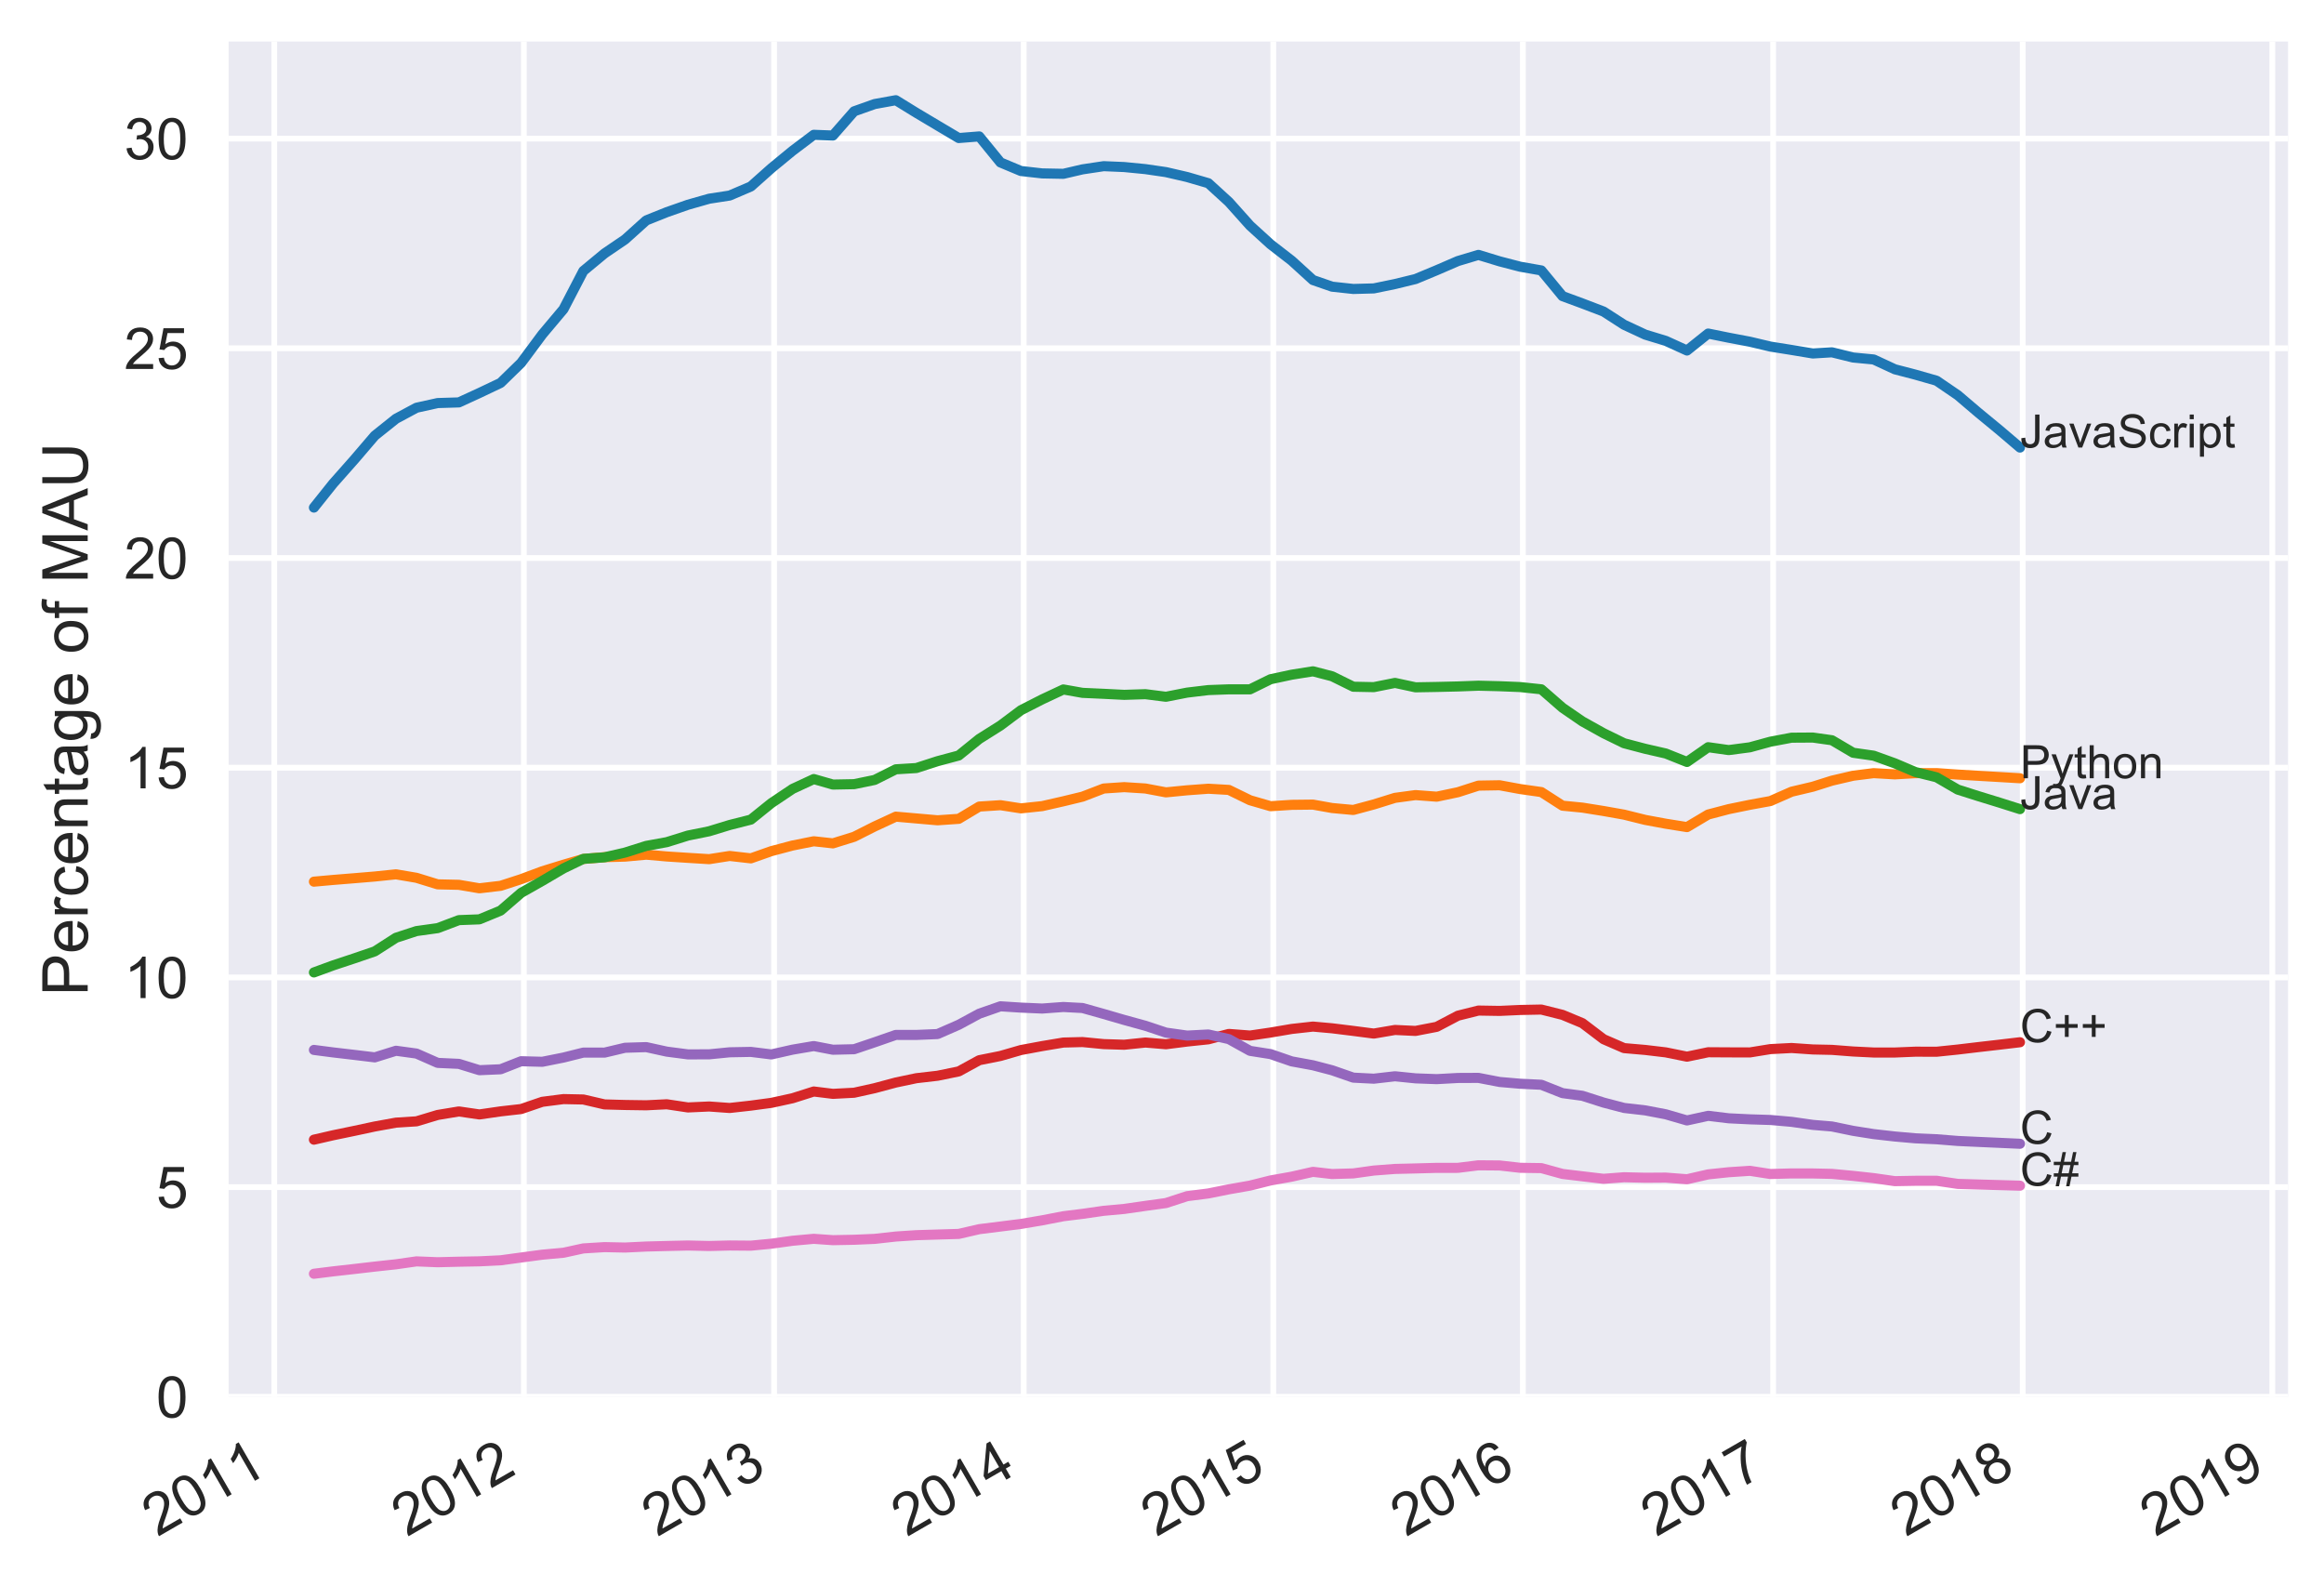 <?xml version="1.0" encoding="utf-8" standalone="no"?>
<!DOCTYPE svg PUBLIC "-//W3C//DTD SVG 1.1//EN"
  "http://www.w3.org/Graphics/SVG/1.1/DTD/svg11.dtd">
<!-- Created with matplotlib (http://matplotlib.org/) -->
<svg height="275pt" version="1.1" viewBox="0 0 403 275" width="403pt" xmlns="http://www.w3.org/2000/svg" xmlns:xlink="http://www.w3.org/1999/xlink">
 <defs>
  <style type="text/css">
*{stroke-linecap:butt;stroke-linejoin:round;}
  </style>
 </defs>
 <g id="figure_1">
  <g id="patch_1">
   <path d="M 0 275.45 
L 403.965 275.45 
L 403.965 0 
L 0 0 
z
" style="fill:#ffffff;"/>
  </g>
  <g id="axes_1">
   <g id="patch_2">
    <path d="M 39.645 242.208 
L 396.765 242.208 
L 396.765 7.2 
L 39.645 7.2 
z
" style="fill:#eaeaf2;"/>
   </g>
   <g id="matplotlib.axis_1">
    <g id="xtick_1">
     <g id="line2d_1">
      <path clip-path="url(#p2eca948626)" d="M 47.56 242.208 
L 47.56 7.2 
" style="fill:none;stroke:#ffffff;stroke-linecap:round;"/>
     </g>
     <g id="line2d_2"/>
     <g id="text_1">
      <!-- 2011 -->
      <defs>
       <path d="M 50.344 8.453 
L 50.344 0 
L 3.031 0 
Q 2.938 3.172 4.047 6.109 
Q 5.859 10.938 9.828 15.625 
Q 13.812 20.312 21.344 26.469 
Q 33.016 36.031 37.109 41.625 
Q 41.219 47.219 41.219 52.203 
Q 41.219 57.422 37.469 61 
Q 33.734 64.594 27.734 64.594 
Q 21.391 64.594 17.578 60.781 
Q 13.766 56.984 13.719 50.25 
L 4.688 51.172 
Q 5.609 61.281 11.656 66.578 
Q 17.719 71.875 27.938 71.875 
Q 38.234 71.875 44.234 66.156 
Q 50.25 60.453 50.25 52 
Q 50.25 47.703 48.484 43.547 
Q 46.734 39.406 42.656 34.812 
Q 38.578 30.219 29.109 22.219 
Q 21.188 15.578 18.938 13.203 
Q 16.703 10.844 15.234 8.453 
z
" id="ArialMT-32"/>
       <path d="M 4.156 35.297 
Q 4.156 48 6.766 55.734 
Q 9.375 63.484 14.516 67.672 
Q 19.672 71.875 27.484 71.875 
Q 33.25 71.875 37.594 69.547 
Q 41.938 67.234 44.766 62.859 
Q 47.609 58.5 49.219 52.219 
Q 50.828 45.953 50.828 35.297 
Q 50.828 22.703 48.234 14.969 
Q 45.656 7.234 40.5 3 
Q 35.359 -1.219 27.484 -1.219 
Q 17.141 -1.219 11.234 6.203 
Q 4.156 15.141 4.156 35.297 
z
M 13.188 35.297 
Q 13.188 17.672 17.312 11.828 
Q 21.438 6 27.484 6 
Q 33.547 6 37.672 11.859 
Q 41.797 17.719 41.797 35.297 
Q 41.797 52.984 37.672 58.781 
Q 33.547 64.594 27.391 64.594 
Q 21.344 64.594 17.719 59.469 
Q 13.188 52.938 13.188 35.297 
z
" id="ArialMT-30"/>
       <path d="M 37.25 0 
L 28.469 0 
L 28.469 56 
Q 25.297 52.984 20.141 49.953 
Q 14.984 46.922 10.891 45.406 
L 10.891 53.906 
Q 18.266 57.375 23.781 62.297 
Q 29.297 67.234 31.594 71.875 
L 37.25 71.875 
z
" id="ArialMT-31"/>
      </defs>
      <g style="fill:#262626;" transform="translate(27.312 266.523)rotate(-30)scale(0.1 -0.1)">
       <use xlink:href="#ArialMT-32"/>
       <use x="55.615" xlink:href="#ArialMT-30"/>
       <use x="111.23" xlink:href="#ArialMT-31"/>
       <use x="166.736" xlink:href="#ArialMT-31"/>
      </g>
     </g>
    </g>
    <g id="xtick_2">
     <g id="line2d_3">
      <path clip-path="url(#p2eca948626)" d="M 90.84 242.208 
L 90.84 7.2 
" style="fill:none;stroke:#ffffff;stroke-linecap:round;"/>
     </g>
     <g id="line2d_4"/>
     <g id="text_2">
      <!-- 2012 -->
      <g style="fill:#262626;" transform="translate(70.582 266.529)rotate(-30)scale(0.1 -0.1)">
       <use xlink:href="#ArialMT-32"/>
       <use x="55.615" xlink:href="#ArialMT-30"/>
       <use x="111.23" xlink:href="#ArialMT-31"/>
       <use x="166.846" xlink:href="#ArialMT-32"/>
      </g>
     </g>
    </g>
    <g id="xtick_3">
     <g id="line2d_5">
      <path clip-path="url(#p2eca948626)" d="M 134.238 242.208 
L 134.238 7.2 
" style="fill:none;stroke:#ffffff;stroke-linecap:round;"/>
     </g>
     <g id="line2d_6"/>
     <g id="text_3">
      <!-- 2013 -->
      <defs>
       <path d="M 4.203 18.891 
L 12.984 20.062 
Q 14.5 12.594 18.141 9.297 
Q 21.781 6 27 6 
Q 33.203 6 37.469 10.297 
Q 41.75 14.594 41.75 20.953 
Q 41.75 27 37.797 30.922 
Q 33.844 34.859 27.734 34.859 
Q 25.25 34.859 21.531 33.891 
L 22.516 41.609 
Q 23.391 41.5 23.922 41.5 
Q 29.547 41.5 34.031 44.422 
Q 38.531 47.359 38.531 53.469 
Q 38.531 58.297 35.25 61.469 
Q 31.984 64.656 26.812 64.656 
Q 21.688 64.656 18.266 61.422 
Q 14.844 58.203 13.875 51.766 
L 5.078 53.328 
Q 6.688 62.156 12.391 67.016 
Q 18.109 71.875 26.609 71.875 
Q 32.469 71.875 37.391 69.359 
Q 42.328 66.844 44.938 62.5 
Q 47.562 58.156 47.562 53.266 
Q 47.562 48.641 45.062 44.828 
Q 42.578 41.016 37.703 38.766 
Q 44.047 37.312 47.562 32.688 
Q 51.078 28.078 51.078 21.141 
Q 51.078 11.766 44.234 5.25 
Q 37.406 -1.266 26.953 -1.266 
Q 17.531 -1.266 11.297 4.344 
Q 5.078 9.969 4.203 18.891 
z
" id="ArialMT-33"/>
      </defs>
      <g style="fill:#262626;" transform="translate(113.981 266.529)rotate(-30)scale(0.1 -0.1)">
       <use xlink:href="#ArialMT-32"/>
       <use x="55.615" xlink:href="#ArialMT-30"/>
       <use x="111.23" xlink:href="#ArialMT-31"/>
       <use x="166.846" xlink:href="#ArialMT-33"/>
      </g>
     </g>
    </g>
    <g id="xtick_4">
     <g id="line2d_7">
      <path clip-path="url(#p2eca948626)" d="M 177.518 242.208 
L 177.518 7.2 
" style="fill:none;stroke:#ffffff;stroke-linecap:round;"/>
     </g>
     <g id="line2d_8"/>
     <g id="text_4">
      <!-- 2014 -->
      <defs>
       <path d="M 32.328 0 
L 32.328 17.141 
L 1.266 17.141 
L 1.266 25.203 
L 33.938 71.578 
L 41.109 71.578 
L 41.109 25.203 
L 50.781 25.203 
L 50.781 17.141 
L 41.109 17.141 
L 41.109 0 
z
M 32.328 25.203 
L 32.328 57.469 
L 9.906 25.203 
z
" id="ArialMT-34"/>
      </defs>
      <g style="fill:#262626;" transform="translate(157.261 266.529)rotate(-30)scale(0.1 -0.1)">
       <use xlink:href="#ArialMT-32"/>
       <use x="55.615" xlink:href="#ArialMT-30"/>
       <use x="111.23" xlink:href="#ArialMT-31"/>
       <use x="166.846" xlink:href="#ArialMT-34"/>
      </g>
     </g>
    </g>
    <g id="xtick_5">
     <g id="line2d_9">
      <path clip-path="url(#p2eca948626)" d="M 220.799 242.208 
L 220.799 7.2 
" style="fill:none;stroke:#ffffff;stroke-linecap:round;"/>
     </g>
     <g id="line2d_10"/>
     <g id="text_5">
      <!-- 2015 -->
      <defs>
       <path d="M 4.156 18.75 
L 13.375 19.531 
Q 14.406 12.797 18.141 9.391 
Q 21.875 6 27.156 6 
Q 33.5 6 37.891 10.781 
Q 42.281 15.578 42.281 23.484 
Q 42.281 31 38.062 35.344 
Q 33.844 39.703 27 39.703 
Q 22.75 39.703 19.328 37.766 
Q 15.922 35.844 13.969 32.766 
L 5.719 33.844 
L 12.641 70.609 
L 48.25 70.609 
L 48.25 62.203 
L 19.672 62.203 
L 15.828 42.969 
Q 22.266 47.469 29.344 47.469 
Q 38.719 47.469 45.156 40.969 
Q 51.609 34.469 51.609 24.266 
Q 51.609 14.547 45.953 7.469 
Q 39.062 -1.219 27.156 -1.219 
Q 17.391 -1.219 11.203 4.25 
Q 5.031 9.719 4.156 18.75 
z
" id="ArialMT-35"/>
      </defs>
      <g style="fill:#262626;" transform="translate(200.541 266.529)rotate(-30)scale(0.1 -0.1)">
       <use xlink:href="#ArialMT-32"/>
       <use x="55.615" xlink:href="#ArialMT-30"/>
       <use x="111.23" xlink:href="#ArialMT-31"/>
       <use x="166.846" xlink:href="#ArialMT-35"/>
      </g>
     </g>
    </g>
    <g id="xtick_6">
     <g id="line2d_11">
      <path clip-path="url(#p2eca948626)" d="M 264.079 242.208 
L 264.079 7.2 
" style="fill:none;stroke:#ffffff;stroke-linecap:round;"/>
     </g>
     <g id="line2d_12"/>
     <g id="text_6">
      <!-- 2016 -->
      <defs>
       <path d="M 49.75 54.047 
L 41.016 53.375 
Q 39.844 58.547 37.703 60.891 
Q 34.125 64.656 28.906 64.656 
Q 24.703 64.656 21.531 62.312 
Q 17.391 59.281 14.984 53.469 
Q 12.594 47.656 12.5 36.922 
Q 15.672 41.75 20.266 44.094 
Q 24.859 46.438 29.891 46.438 
Q 38.672 46.438 44.844 39.969 
Q 51.031 33.5 51.031 23.25 
Q 51.031 16.5 48.125 10.719 
Q 45.219 4.938 40.141 1.859 
Q 35.062 -1.219 28.609 -1.219 
Q 17.625 -1.219 10.688 6.859 
Q 3.766 14.938 3.766 33.5 
Q 3.766 54.25 11.422 63.672 
Q 18.109 71.875 29.438 71.875 
Q 37.891 71.875 43.281 67.141 
Q 48.688 62.406 49.75 54.047 
z
M 13.875 23.188 
Q 13.875 18.656 15.797 14.5 
Q 17.719 10.359 21.188 8.172 
Q 24.656 6 28.469 6 
Q 34.031 6 38.031 10.484 
Q 42.047 14.984 42.047 22.703 
Q 42.047 30.125 38.078 34.391 
Q 34.125 38.672 28.125 38.672 
Q 22.172 38.672 18.016 34.391 
Q 13.875 30.125 13.875 23.188 
z
" id="ArialMT-36"/>
      </defs>
      <g style="fill:#262626;" transform="translate(243.821 266.529)rotate(-30)scale(0.1 -0.1)">
       <use xlink:href="#ArialMT-32"/>
       <use x="55.615" xlink:href="#ArialMT-30"/>
       <use x="111.23" xlink:href="#ArialMT-31"/>
       <use x="166.846" xlink:href="#ArialMT-36"/>
      </g>
     </g>
    </g>
    <g id="xtick_7">
     <g id="line2d_13">
      <path clip-path="url(#p2eca948626)" d="M 307.477 242.208 
L 307.477 7.2 
" style="fill:none;stroke:#ffffff;stroke-linecap:round;"/>
     </g>
     <g id="line2d_14"/>
     <g id="text_7">
      <!-- 2017 -->
      <defs>
       <path d="M 4.734 62.203 
L 4.734 70.656 
L 51.078 70.656 
L 51.078 63.812 
Q 44.234 56.547 37.516 44.484 
Q 30.812 32.422 27.156 19.672 
Q 24.516 10.688 23.781 0 
L 14.75 0 
Q 14.891 8.453 18.062 20.406 
Q 21.234 32.375 27.172 43.484 
Q 33.109 54.594 39.797 62.203 
z
" id="ArialMT-37"/>
      </defs>
      <g style="fill:#262626;" transform="translate(287.22 266.529)rotate(-30)scale(0.1 -0.1)">
       <use xlink:href="#ArialMT-32"/>
       <use x="55.615" xlink:href="#ArialMT-30"/>
       <use x="111.23" xlink:href="#ArialMT-31"/>
       <use x="166.846" xlink:href="#ArialMT-37"/>
      </g>
     </g>
    </g>
    <g id="xtick_8">
     <g id="line2d_15">
      <path clip-path="url(#p2eca948626)" d="M 350.757 242.208 
L 350.757 7.2 
" style="fill:none;stroke:#ffffff;stroke-linecap:round;"/>
     </g>
     <g id="line2d_16"/>
     <g id="text_8">
      <!-- 2018 -->
      <defs>
       <path d="M 17.672 38.812 
Q 12.203 40.828 9.562 44.531 
Q 6.938 48.25 6.938 53.422 
Q 6.938 61.234 12.547 66.547 
Q 18.172 71.875 27.484 71.875 
Q 36.859 71.875 42.578 66.422 
Q 48.297 60.984 48.297 53.172 
Q 48.297 48.188 45.672 44.5 
Q 43.062 40.828 37.75 38.812 
Q 44.344 36.672 47.781 31.875 
Q 51.219 27.094 51.219 20.453 
Q 51.219 11.281 44.719 5.031 
Q 38.234 -1.219 27.641 -1.219 
Q 17.047 -1.219 10.547 5.047 
Q 4.047 11.328 4.047 20.703 
Q 4.047 27.688 7.594 32.391 
Q 11.141 37.109 17.672 38.812 
z
M 15.922 53.719 
Q 15.922 48.641 19.188 45.406 
Q 22.469 42.188 27.688 42.188 
Q 32.766 42.188 36.016 45.375 
Q 39.266 48.578 39.266 53.219 
Q 39.266 58.062 35.906 61.359 
Q 32.562 64.656 27.594 64.656 
Q 22.562 64.656 19.234 61.422 
Q 15.922 58.203 15.922 53.719 
z
M 13.094 20.656 
Q 13.094 16.891 14.875 13.375 
Q 16.656 9.859 20.172 7.922 
Q 23.688 6 27.734 6 
Q 34.031 6 38.125 10.047 
Q 42.234 14.109 42.234 20.359 
Q 42.234 26.703 38.016 30.859 
Q 33.797 35.016 27.438 35.016 
Q 21.234 35.016 17.156 30.906 
Q 13.094 26.812 13.094 20.656 
z
" id="ArialMT-38"/>
      </defs>
      <g style="fill:#262626;" transform="translate(330.5 266.529)rotate(-30)scale(0.1 -0.1)">
       <use xlink:href="#ArialMT-32"/>
       <use x="55.615" xlink:href="#ArialMT-30"/>
       <use x="111.23" xlink:href="#ArialMT-31"/>
       <use x="166.846" xlink:href="#ArialMT-38"/>
      </g>
     </g>
    </g>
    <g id="xtick_9">
     <g id="line2d_17">
      <path clip-path="url(#p2eca948626)" d="M 394.037 242.208 
L 394.037 7.2 
" style="fill:none;stroke:#ffffff;stroke-linecap:round;"/>
     </g>
     <g id="line2d_18"/>
     <g id="text_9">
      <!-- 2019 -->
      <defs>
       <path d="M 5.469 16.547 
L 13.922 17.328 
Q 14.984 11.375 18.016 8.688 
Q 21.047 6 25.781 6 
Q 29.828 6 32.875 7.859 
Q 35.938 9.719 37.891 12.812 
Q 39.844 15.922 41.156 21.188 
Q 42.484 26.469 42.484 31.938 
Q 42.484 32.516 42.438 33.688 
Q 39.797 29.5 35.234 26.875 
Q 30.672 24.266 25.344 24.266 
Q 16.453 24.266 10.297 30.703 
Q 4.156 37.156 4.156 47.703 
Q 4.156 58.594 10.578 65.234 
Q 17 71.875 26.656 71.875 
Q 33.641 71.875 39.422 68.109 
Q 45.219 64.359 48.219 57.391 
Q 51.219 50.438 51.219 37.25 
Q 51.219 23.531 48.234 15.406 
Q 45.266 7.281 39.375 3.031 
Q 33.5 -1.219 25.594 -1.219 
Q 17.188 -1.219 11.859 3.438 
Q 6.547 8.109 5.469 16.547 
z
M 41.453 48.141 
Q 41.453 55.719 37.422 60.156 
Q 33.406 64.594 27.734 64.594 
Q 21.875 64.594 17.531 59.812 
Q 13.188 55.031 13.188 47.406 
Q 13.188 40.578 17.312 36.297 
Q 21.438 32.031 27.484 32.031 
Q 33.594 32.031 37.516 36.297 
Q 41.453 40.578 41.453 48.141 
z
" id="ArialMT-39"/>
      </defs>
      <g style="fill:#262626;" transform="translate(373.78 266.529)rotate(-30)scale(0.1 -0.1)">
       <use xlink:href="#ArialMT-32"/>
       <use x="55.615" xlink:href="#ArialMT-30"/>
       <use x="111.23" xlink:href="#ArialMT-31"/>
       <use x="166.846" xlink:href="#ArialMT-39"/>
      </g>
     </g>
    </g>
    <g id="xtick_10">
     <g id="line2d_19"/>
    </g>
    <g id="xtick_11">
     <g id="line2d_20"/>
    </g>
    <g id="xtick_12">
     <g id="line2d_21"/>
    </g>
    <g id="xtick_13">
     <g id="line2d_22"/>
    </g>
    <g id="xtick_14">
     <g id="line2d_23"/>
    </g>
    <g id="xtick_15">
     <g id="line2d_24"/>
    </g>
    <g id="xtick_16">
     <g id="line2d_25"/>
    </g>
    <g id="xtick_17">
     <g id="line2d_26"/>
    </g>
    <g id="xtick_18">
     <g id="line2d_27"/>
    </g>
    <g id="xtick_19">
     <g id="line2d_28"/>
    </g>
    <g id="xtick_20">
     <g id="line2d_29"/>
    </g>
    <g id="xtick_21">
     <g id="line2d_30"/>
    </g>
    <g id="xtick_22">
     <g id="line2d_31"/>
    </g>
    <g id="xtick_23">
     <g id="line2d_32"/>
    </g>
    <g id="xtick_24">
     <g id="line2d_33"/>
    </g>
    <g id="xtick_25">
     <g id="line2d_34"/>
    </g>
    <g id="xtick_26">
     <g id="line2d_35"/>
    </g>
    <g id="xtick_27">
     <g id="line2d_36"/>
    </g>
    <g id="xtick_28">
     <g id="line2d_37"/>
    </g>
    <g id="xtick_29">
     <g id="line2d_38"/>
    </g>
    <g id="xtick_30">
     <g id="line2d_39"/>
    </g>
    <g id="xtick_31">
     <g id="line2d_40"/>
    </g>
    <g id="xtick_32">
     <g id="line2d_41"/>
    </g>
    <g id="xtick_33">
     <g id="line2d_42"/>
    </g>
    <g id="xtick_34">
     <g id="line2d_43"/>
    </g>
    <g id="xtick_35">
     <g id="line2d_44"/>
    </g>
    <g id="xtick_36">
     <g id="line2d_45"/>
    </g>
    <g id="xtick_37">
     <g id="line2d_46"/>
    </g>
    <g id="xtick_38">
     <g id="line2d_47"/>
    </g>
    <g id="xtick_39">
     <g id="line2d_48"/>
    </g>
    <g id="xtick_40">
     <g id="line2d_49"/>
    </g>
    <g id="xtick_41">
     <g id="line2d_50"/>
    </g>
    <g id="xtick_42">
     <g id="line2d_51"/>
    </g>
    <g id="xtick_43">
     <g id="line2d_52"/>
    </g>
    <g id="xtick_44">
     <g id="line2d_53"/>
    </g>
    <g id="xtick_45">
     <g id="line2d_54"/>
    </g>
    <g id="xtick_46">
     <g id="line2d_55"/>
    </g>
    <g id="xtick_47">
     <g id="line2d_56"/>
    </g>
    <g id="xtick_48">
     <g id="line2d_57"/>
    </g>
    <g id="xtick_49">
     <g id="line2d_58"/>
    </g>
    <g id="xtick_50">
     <g id="line2d_59"/>
    </g>
    <g id="xtick_51">
     <g id="line2d_60"/>
    </g>
    <g id="xtick_52">
     <g id="line2d_61"/>
    </g>
    <g id="xtick_53">
     <g id="line2d_62"/>
    </g>
    <g id="xtick_54">
     <g id="line2d_63"/>
    </g>
    <g id="xtick_55">
     <g id="line2d_64"/>
    </g>
    <g id="xtick_56">
     <g id="line2d_65"/>
    </g>
    <g id="xtick_57">
     <g id="line2d_66"/>
    </g>
    <g id="xtick_58">
     <g id="line2d_67"/>
    </g>
    <g id="xtick_59">
     <g id="line2d_68"/>
    </g>
    <g id="xtick_60">
     <g id="line2d_69"/>
    </g>
    <g id="xtick_61">
     <g id="line2d_70"/>
    </g>
    <g id="xtick_62">
     <g id="line2d_71"/>
    </g>
    <g id="xtick_63">
     <g id="line2d_72"/>
    </g>
    <g id="xtick_64">
     <g id="line2d_73"/>
    </g>
    <g id="xtick_65">
     <g id="line2d_74"/>
    </g>
    <g id="xtick_66">
     <g id="line2d_75"/>
    </g>
    <g id="xtick_67">
     <g id="line2d_76"/>
    </g>
    <g id="xtick_68">
     <g id="line2d_77"/>
    </g>
    <g id="xtick_69">
     <g id="line2d_78"/>
    </g>
    <g id="xtick_70">
     <g id="line2d_79"/>
    </g>
    <g id="xtick_71">
     <g id="line2d_80"/>
    </g>
    <g id="xtick_72">
     <g id="line2d_81"/>
    </g>
    <g id="xtick_73">
     <g id="line2d_82"/>
    </g>
    <g id="xtick_74">
     <g id="line2d_83"/>
    </g>
    <g id="xtick_75">
     <g id="line2d_84"/>
    </g>
    <g id="xtick_76">
     <g id="line2d_85"/>
    </g>
    <g id="xtick_77">
     <g id="line2d_86"/>
    </g>
    <g id="xtick_78">
     <g id="line2d_87"/>
    </g>
    <g id="xtick_79">
     <g id="line2d_88"/>
    </g>
    <g id="xtick_80">
     <g id="line2d_89"/>
    </g>
    <g id="xtick_81">
     <g id="line2d_90"/>
    </g>
    <g id="xtick_82">
     <g id="line2d_91"/>
    </g>
    <g id="xtick_83">
     <g id="line2d_92"/>
    </g>
    <g id="xtick_84">
     <g id="line2d_93"/>
    </g>
    <g id="xtick_85">
     <g id="line2d_94"/>
    </g>
    <g id="xtick_86">
     <g id="line2d_95"/>
    </g>
    <g id="xtick_87">
     <g id="line2d_96"/>
    </g>
    <g id="xtick_88">
     <g id="line2d_97"/>
    </g>
    <g id="xtick_89">
     <g id="line2d_98"/>
    </g>
    <g id="xtick_90">
     <g id="line2d_99"/>
    </g>
    <g id="xtick_91">
     <g id="line2d_100"/>
    </g>
    <g id="xtick_92">
     <g id="line2d_101"/>
    </g>
    <g id="xtick_93">
     <g id="line2d_102"/>
    </g>
    <g id="xtick_94">
     <g id="line2d_103"/>
    </g>
    <g id="xtick_95">
     <g id="line2d_104"/>
    </g>
    <g id="xtick_96">
     <g id="line2d_105"/>
    </g>
    <g id="xtick_97">
     <g id="line2d_106"/>
    </g>
    <g id="xtick_98">
     <g id="line2d_107"/>
    </g>
    <g id="xtick_99">
     <g id="line2d_108"/>
    </g>
    <g id="xtick_100">
     <g id="line2d_109"/>
    </g>
    <g id="xtick_101">
     <g id="line2d_110"/>
    </g>
    <g id="xtick_102">
     <g id="line2d_111"/>
    </g>
    <g id="xtick_103">
     <g id="line2d_112"/>
    </g>
    <g id="xtick_104">
     <g id="line2d_113"/>
    </g>
    <g id="xtick_105">
     <g id="line2d_114"/>
    </g>
    <g id="xtick_106">
     <g id="line2d_115"/>
    </g>
    <g id="xtick_107">
     <g id="line2d_116"/>
    </g>
    <g id="xtick_108">
     <g id="line2d_117"/>
    </g>
   </g>
   <g id="matplotlib.axis_2">
    <g id="ytick_1">
     <g id="line2d_118">
      <path clip-path="url(#p2eca948626)" d="M 39.645 242.208 
L 396.765 242.208 
" style="fill:none;stroke:#ffffff;stroke-linecap:round;"/>
     </g>
     <g id="line2d_119"/>
     <g id="text_10">
      <!-- 0 -->
      <g style="fill:#262626;" transform="translate(27.084 245.787)scale(0.1 -0.1)">
       <use xlink:href="#ArialMT-30"/>
      </g>
     </g>
    </g>
    <g id="ytick_2">
     <g id="line2d_120">
      <path clip-path="url(#p2eca948626)" d="M 39.645 205.845 
L 396.765 205.845 
" style="fill:none;stroke:#ffffff;stroke-linecap:round;"/>
     </g>
     <g id="line2d_121"/>
     <g id="text_11">
      <!-- 5 -->
      <g style="fill:#262626;" transform="translate(27.084 209.424)scale(0.1 -0.1)">
       <use xlink:href="#ArialMT-35"/>
      </g>
     </g>
    </g>
    <g id="ytick_3">
     <g id="line2d_122">
      <path clip-path="url(#p2eca948626)" d="M 39.645 169.482 
L 396.765 169.482 
" style="fill:none;stroke:#ffffff;stroke-linecap:round;"/>
     </g>
     <g id="line2d_123"/>
     <g id="text_12">
      <!-- 10 -->
      <g style="fill:#262626;" transform="translate(21.523 173.061)scale(0.1 -0.1)">
       <use xlink:href="#ArialMT-31"/>
       <use x="55.615" xlink:href="#ArialMT-30"/>
      </g>
     </g>
    </g>
    <g id="ytick_4">
     <g id="line2d_124">
      <path clip-path="url(#p2eca948626)" d="M 39.645 133.119 
L 396.765 133.119 
" style="fill:none;stroke:#ffffff;stroke-linecap:round;"/>
     </g>
     <g id="line2d_125"/>
     <g id="text_13">
      <!-- 15 -->
      <g style="fill:#262626;" transform="translate(21.523 136.698)scale(0.1 -0.1)">
       <use xlink:href="#ArialMT-31"/>
       <use x="55.615" xlink:href="#ArialMT-35"/>
      </g>
     </g>
    </g>
    <g id="ytick_5">
     <g id="line2d_126">
      <path clip-path="url(#p2eca948626)" d="M 39.645 96.756 
L 396.765 96.756 
" style="fill:none;stroke:#ffffff;stroke-linecap:round;"/>
     </g>
     <g id="line2d_127"/>
     <g id="text_14">
      <!-- 20 -->
      <g style="fill:#262626;" transform="translate(21.523 100.335)scale(0.1 -0.1)">
       <use xlink:href="#ArialMT-32"/>
       <use x="55.615" xlink:href="#ArialMT-30"/>
      </g>
     </g>
    </g>
    <g id="ytick_6">
     <g id="line2d_128">
      <path clip-path="url(#p2eca948626)" d="M 39.645 60.394 
L 396.765 60.394 
" style="fill:none;stroke:#ffffff;stroke-linecap:round;"/>
     </g>
     <g id="line2d_129"/>
     <g id="text_15">
      <!-- 25 -->
      <g style="fill:#262626;" transform="translate(21.523 63.972)scale(0.1 -0.1)">
       <use xlink:href="#ArialMT-32"/>
       <use x="55.615" xlink:href="#ArialMT-35"/>
      </g>
     </g>
    </g>
    <g id="ytick_7">
     <g id="line2d_130">
      <path clip-path="url(#p2eca948626)" d="M 39.645 24.031 
L 396.765 24.031 
" style="fill:none;stroke:#ffffff;stroke-linecap:round;"/>
     </g>
     <g id="line2d_131"/>
     <g id="text_16">
      <!-- 30 -->
      <g style="fill:#262626;" transform="translate(21.523 27.61)scale(0.1 -0.1)">
       <use xlink:href="#ArialMT-33"/>
       <use x="55.615" xlink:href="#ArialMT-30"/>
      </g>
     </g>
    </g>
    <g id="text_17">
     <!-- Percentage of MAU -->
     <defs>
      <path d="M 7.719 0 
L 7.719 71.578 
L 34.719 71.578 
Q 41.844 71.578 45.609 70.906 
Q 50.875 70.016 54.438 67.547 
Q 58.016 65.094 60.188 60.641 
Q 62.359 56.203 62.359 50.875 
Q 62.359 41.75 56.547 35.422 
Q 50.734 29.109 35.547 29.109 
L 17.188 29.109 
L 17.188 0 
z
M 17.188 37.547 
L 35.688 37.547 
Q 44.875 37.547 48.734 40.969 
Q 52.594 44.391 52.594 50.594 
Q 52.594 55.078 50.312 58.266 
Q 48.047 61.469 44.344 62.5 
Q 41.938 63.141 35.5 63.141 
L 17.188 63.141 
z
" id="ArialMT-50"/>
      <path d="M 42.094 16.703 
L 51.172 15.578 
Q 49.031 7.625 43.219 3.219 
Q 37.406 -1.172 28.375 -1.172 
Q 17 -1.172 10.328 5.828 
Q 3.656 12.844 3.656 25.484 
Q 3.656 38.578 10.391 45.797 
Q 17.141 53.031 27.875 53.031 
Q 38.281 53.031 44.875 45.953 
Q 51.469 38.875 51.469 26.031 
Q 51.469 25.25 51.422 23.688 
L 12.75 23.688 
Q 13.234 15.141 17.578 10.594 
Q 21.922 6.062 28.422 6.062 
Q 33.25 6.062 36.672 8.594 
Q 40.094 11.141 42.094 16.703 
z
M 13.234 30.906 
L 42.188 30.906 
Q 41.609 37.453 38.875 40.719 
Q 34.672 45.797 27.984 45.797 
Q 21.922 45.797 17.797 41.75 
Q 13.672 37.703 13.234 30.906 
z
" id="ArialMT-65"/>
      <path d="M 6.5 0 
L 6.5 51.859 
L 14.406 51.859 
L 14.406 44 
Q 17.438 49.516 20 51.266 
Q 22.562 53.031 25.641 53.031 
Q 30.078 53.031 34.672 50.203 
L 31.641 42.047 
Q 28.422 43.953 25.203 43.953 
Q 22.312 43.953 20.016 42.219 
Q 17.719 40.484 16.75 37.406 
Q 15.281 32.719 15.281 27.156 
L 15.281 0 
z
" id="ArialMT-72"/>
      <path d="M 40.438 19 
L 49.078 17.875 
Q 47.656 8.938 41.812 3.875 
Q 35.984 -1.172 27.484 -1.172 
Q 16.844 -1.172 10.375 5.781 
Q 3.906 12.75 3.906 25.734 
Q 3.906 34.125 6.688 40.422 
Q 9.469 46.734 15.156 49.875 
Q 20.844 53.031 27.547 53.031 
Q 35.984 53.031 41.359 48.75 
Q 46.734 44.484 48.25 36.625 
L 39.703 35.297 
Q 38.484 40.531 35.375 43.156 
Q 32.281 45.797 27.875 45.797 
Q 21.234 45.797 17.078 41.031 
Q 12.938 36.281 12.938 25.984 
Q 12.938 15.531 16.938 10.797 
Q 20.953 6.062 27.391 6.062 
Q 32.562 6.062 36.031 9.234 
Q 39.5 12.406 40.438 19 
z
" id="ArialMT-63"/>
      <path d="M 6.594 0 
L 6.594 51.859 
L 14.5 51.859 
L 14.5 44.484 
Q 20.219 53.031 31 53.031 
Q 35.688 53.031 39.625 51.344 
Q 43.562 49.656 45.516 46.922 
Q 47.469 44.188 48.25 40.438 
Q 48.734 37.984 48.734 31.891 
L 48.734 0 
L 39.938 0 
L 39.938 31.547 
Q 39.938 36.922 38.906 39.578 
Q 37.891 42.234 35.281 43.812 
Q 32.672 45.406 29.156 45.406 
Q 23.531 45.406 19.453 41.844 
Q 15.375 38.281 15.375 28.328 
L 15.375 0 
z
" id="ArialMT-6e"/>
      <path d="M 25.781 7.859 
L 27.047 0.094 
Q 23.344 -0.688 20.406 -0.688 
Q 15.625 -0.688 12.984 0.828 
Q 10.359 2.344 9.281 4.812 
Q 8.203 7.281 8.203 15.188 
L 8.203 45.016 
L 1.766 45.016 
L 1.766 51.859 
L 8.203 51.859 
L 8.203 64.703 
L 16.938 69.969 
L 16.938 51.859 
L 25.781 51.859 
L 25.781 45.016 
L 16.938 45.016 
L 16.938 14.703 
Q 16.938 10.938 17.406 9.859 
Q 17.875 8.797 18.922 8.156 
Q 19.969 7.516 21.922 7.516 
Q 23.391 7.516 25.781 7.859 
z
" id="ArialMT-74"/>
      <path d="M 40.438 6.391 
Q 35.547 2.25 31.031 0.531 
Q 26.516 -1.172 21.344 -1.172 
Q 12.797 -1.172 8.203 3 
Q 3.609 7.172 3.609 13.672 
Q 3.609 17.484 5.344 20.625 
Q 7.078 23.781 9.891 25.688 
Q 12.703 27.594 16.219 28.562 
Q 18.797 29.25 24.031 29.891 
Q 34.672 31.156 39.703 32.906 
Q 39.75 34.719 39.75 35.203 
Q 39.75 40.578 37.25 42.781 
Q 33.891 45.75 27.25 45.75 
Q 21.047 45.75 18.094 43.578 
Q 15.141 41.406 13.719 35.891 
L 5.125 37.062 
Q 6.297 42.578 8.984 45.969 
Q 11.672 49.359 16.75 51.188 
Q 21.828 53.031 28.516 53.031 
Q 35.156 53.031 39.297 51.469 
Q 43.453 49.906 45.406 47.531 
Q 47.359 45.172 48.141 41.547 
Q 48.578 39.312 48.578 33.453 
L 48.578 21.734 
Q 48.578 9.469 49.141 6.219 
Q 49.703 2.984 51.375 0 
L 42.188 0 
Q 40.828 2.734 40.438 6.391 
z
M 39.703 26.031 
Q 34.906 24.078 25.344 22.703 
Q 19.922 21.922 17.672 20.938 
Q 15.438 19.969 14.203 18.094 
Q 12.984 16.219 12.984 13.922 
Q 12.984 10.406 15.641 8.062 
Q 18.312 5.719 23.438 5.719 
Q 28.516 5.719 32.469 7.938 
Q 36.422 10.156 38.281 14.016 
Q 39.703 17 39.703 22.797 
z
" id="ArialMT-61"/>
      <path d="M 4.984 -4.297 
L 13.531 -5.562 
Q 14.062 -9.516 16.5 -11.328 
Q 19.781 -13.766 25.438 -13.766 
Q 31.547 -13.766 34.859 -11.328 
Q 38.188 -8.891 39.359 -4.5 
Q 40.047 -1.812 39.984 6.781 
Q 34.234 0 25.641 0 
Q 14.938 0 9.078 7.719 
Q 3.219 15.438 3.219 26.219 
Q 3.219 33.641 5.906 39.906 
Q 8.594 46.188 13.688 49.609 
Q 18.797 53.031 25.688 53.031 
Q 34.859 53.031 40.828 45.609 
L 40.828 51.859 
L 48.922 51.859 
L 48.922 7.031 
Q 48.922 -5.078 46.453 -10.125 
Q 44 -15.188 38.641 -18.109 
Q 33.297 -21.047 25.484 -21.047 
Q 16.219 -21.047 10.5 -16.875 
Q 4.781 -12.703 4.984 -4.297 
z
M 12.25 26.859 
Q 12.25 16.656 16.297 11.969 
Q 20.359 7.281 26.469 7.281 
Q 32.516 7.281 36.609 11.938 
Q 40.719 16.609 40.719 26.562 
Q 40.719 36.078 36.5 40.906 
Q 32.281 45.75 26.312 45.75 
Q 20.453 45.75 16.344 40.984 
Q 12.25 36.234 12.25 26.859 
z
" id="ArialMT-67"/>
      <path id="ArialMT-20"/>
      <path d="M 3.328 25.922 
Q 3.328 40.328 11.328 47.266 
Q 18.016 53.031 27.641 53.031 
Q 38.328 53.031 45.109 46.016 
Q 51.906 39.016 51.906 26.656 
Q 51.906 16.656 48.906 10.906 
Q 45.906 5.172 40.156 2 
Q 34.422 -1.172 27.641 -1.172 
Q 16.75 -1.172 10.031 5.812 
Q 3.328 12.797 3.328 25.922 
z
M 12.359 25.922 
Q 12.359 15.969 16.703 11.016 
Q 21.047 6.062 27.641 6.062 
Q 34.188 6.062 38.531 11.031 
Q 42.875 16.016 42.875 26.219 
Q 42.875 35.844 38.5 40.797 
Q 34.125 45.75 27.641 45.75 
Q 21.047 45.75 16.703 40.812 
Q 12.359 35.891 12.359 25.922 
z
" id="ArialMT-6f"/>
      <path d="M 8.688 0 
L 8.688 45.016 
L 0.922 45.016 
L 0.922 51.859 
L 8.688 51.859 
L 8.688 57.375 
Q 8.688 62.594 9.625 65.141 
Q 10.891 68.562 14.078 70.672 
Q 17.281 72.797 23.047 72.797 
Q 26.766 72.797 31.25 71.922 
L 29.938 64.266 
Q 27.203 64.75 24.75 64.75 
Q 20.75 64.75 19.094 63.031 
Q 17.438 61.328 17.438 56.641 
L 17.438 51.859 
L 27.547 51.859 
L 27.547 45.016 
L 17.438 45.016 
L 17.438 0 
z
" id="ArialMT-66"/>
      <path d="M 7.422 0 
L 7.422 71.578 
L 21.688 71.578 
L 38.625 20.906 
Q 40.969 13.812 42.047 10.297 
Q 43.266 14.203 45.844 21.781 
L 62.984 71.578 
L 75.734 71.578 
L 75.734 0 
L 66.609 0 
L 66.609 59.906 
L 45.797 0 
L 37.25 0 
L 16.547 60.938 
L 16.547 0 
z
" id="ArialMT-4d"/>
      <path d="M -0.141 0 
L 27.344 71.578 
L 37.547 71.578 
L 66.844 0 
L 56.062 0 
L 47.703 21.688 
L 17.781 21.688 
L 9.906 0 
z
M 20.516 29.391 
L 44.781 29.391 
L 37.312 49.219 
Q 33.891 58.25 32.234 64.062 
Q 30.859 57.172 28.375 50.391 
z
" id="ArialMT-41"/>
      <path d="M 54.688 71.578 
L 64.156 71.578 
L 64.156 30.219 
Q 64.156 19.438 61.719 13.078 
Q 59.281 6.734 52.906 2.75 
Q 46.531 -1.219 36.188 -1.219 
Q 26.125 -1.219 19.719 2.25 
Q 13.328 5.719 10.594 12.281 
Q 7.859 18.844 7.859 30.219 
L 7.859 71.578 
L 17.328 71.578 
L 17.328 30.281 
Q 17.328 20.953 19.062 16.531 
Q 20.797 12.109 25.016 9.719 
Q 29.25 7.328 35.359 7.328 
Q 45.797 7.328 50.234 12.062 
Q 54.688 16.797 54.688 30.281 
z
" id="ArialMT-55"/>
     </defs>
     <g style="fill:#262626;" transform="translate(15.208 172.698)rotate(-90)scale(0.11 -0.11)">
      <use xlink:href="#ArialMT-50"/>
      <use x="66.699" xlink:href="#ArialMT-65"/>
      <use x="122.314" xlink:href="#ArialMT-72"/>
      <use x="155.615" xlink:href="#ArialMT-63"/>
      <use x="205.615" xlink:href="#ArialMT-65"/>
      <use x="261.23" xlink:href="#ArialMT-6e"/>
      <use x="316.846" xlink:href="#ArialMT-74"/>
      <use x="344.629" xlink:href="#ArialMT-61"/>
      <use x="400.244" xlink:href="#ArialMT-67"/>
      <use x="455.859" xlink:href="#ArialMT-65"/>
      <use x="511.475" xlink:href="#ArialMT-20"/>
      <use x="539.258" xlink:href="#ArialMT-6f"/>
      <use x="594.873" xlink:href="#ArialMT-66"/>
      <use x="622.656" xlink:href="#ArialMT-20"/>
      <use x="650.439" xlink:href="#ArialMT-4d"/>
      <use x="733.74" xlink:href="#ArialMT-41"/>
      <use x="800.439" xlink:href="#ArialMT-55"/>
     </g>
    </g>
   </g>
   <g id="line2d_132">
    <path clip-path="url(#p2eca948626)" d="M 54.437 88.011 
L 57.757 83.856 
L 61.433 79.7 
L 64.99 75.545 
L 68.666 72.608 
L 72.223 70.7 
L 75.899 69.888 
L 79.575 69.776 
L 83.132 68.143 
L 86.808 66.396 
L 90.365 62.929 
L 94.041 57.98 
L 97.717 53.605 
L 101.156 46.988 
L 104.832 43.943 
L 108.389 41.523 
L 112.065 38.216 
L 115.622 36.791 
L 119.298 35.501 
L 122.974 34.456 
L 126.531 33.906 
L 130.207 32.336 
L 133.764 29.169 
L 137.44 26.145 
L 141.116 23.375 
L 144.436 23.5 
L 148.112 19.304 
L 151.669 18.041 
L 155.345 17.375 
L 158.902 19.566 
L 162.578 21.756 
L 166.254 23.938 
L 169.811 23.654 
L 173.487 28.166 
L 177.044 29.654 
L 180.72 30.068 
L 184.396 30.139 
L 187.716 29.367 
L 191.392 28.814 
L 194.949 28.965 
L 198.625 29.325 
L 202.182 29.844 
L 205.858 30.694 
L 209.534 31.766 
L 213.091 35.014 
L 216.767 39.122 
L 220.324 42.359 
L 224 45.209 
L 227.676 48.558 
L 230.996 49.709 
L 234.672 50.106 
L 238.229 50.009 
L 241.905 49.251 
L 245.462 48.384 
L 249.138 46.854 
L 252.814 45.265 
L 256.371 44.197 
L 260.047 45.318 
L 263.604 46.245 
L 267.28 46.892 
L 270.956 51.349 
L 274.395 52.617 
L 278.071 54.023 
L 281.628 56.315 
L 285.304 58.024 
L 288.861 59.106 
L 292.537 60.778 
L 296.213 57.837 
L 299.77 58.557 
L 303.446 59.254 
L 307.003 60.097 
L 310.679 60.682 
L 314.355 61.294 
L 317.675 61.09 
L 321.351 61.994 
L 324.908 62.33 
L 328.584 64.034 
L 332.141 64.961 
L 335.817 66.013 
L 339.493 68.52 
L 343.05 71.548 
L 346.726 74.577 
L 350.283 77.606 
" style="fill:none;stroke:#1f77b4;stroke-linecap:round;stroke-width:1.75;"/>
   </g>
   <g id="line2d_133">
    <path clip-path="url(#p2eca948626)" d="M 54.437 152.876 
L 57.757 152.579 
L 61.433 152.281 
L 64.99 151.983 
L 68.666 151.604 
L 72.223 152.209 
L 75.899 153.342 
L 79.575 153.424 
L 83.132 154.028 
L 86.808 153.598 
L 90.365 152.444 
L 94.041 151.075 
L 97.717 149.942 
L 101.156 148.942 
L 104.832 148.63 
L 108.389 148.533 
L 112.065 148.196 
L 115.622 148.509 
L 119.298 148.748 
L 122.974 148.975 
L 126.531 148.42 
L 130.207 148.837 
L 133.764 147.583 
L 137.44 146.609 
L 141.116 145.874 
L 144.436 146.237 
L 148.112 145.096 
L 151.669 143.305 
L 155.345 141.604 
L 158.902 141.914 
L 162.578 142.236 
L 166.254 141.983 
L 169.811 139.855 
L 173.487 139.617 
L 177.044 140.168 
L 180.72 139.779 
L 184.396 138.942 
L 187.716 138.138 
L 191.392 136.724 
L 194.949 136.488 
L 198.625 136.723 
L 202.182 137.392 
L 205.858 137.034 
L 209.534 136.763 
L 213.091 136.967 
L 216.767 138.761 
L 220.324 139.794 
L 224 139.557 
L 227.676 139.516 
L 230.996 140.108 
L 234.672 140.446 
L 238.229 139.488 
L 241.905 138.345 
L 245.462 137.865 
L 249.138 138.142 
L 252.814 137.369 
L 256.371 136.224 
L 260.047 136.163 
L 263.604 136.819 
L 267.28 137.341 
L 270.956 139.703 
L 274.395 140.038 
L 278.071 140.627 
L 281.628 141.258 
L 285.304 142.17 
L 288.861 142.83 
L 292.537 143.418 
L 296.213 141.234 
L 299.77 140.302 
L 303.446 139.55 
L 307.003 138.901 
L 310.679 137.281 
L 314.355 136.411 
L 317.675 135.363 
L 321.351 134.508 
L 324.908 134.061 
L 328.584 134.274 
L 332.141 134.066 
L 335.817 134.054 
L 339.493 134.309 
L 343.05 134.521 
L 346.726 134.734 
L 350.283 134.946 
" style="fill:none;stroke:#ff7f0e;stroke-linecap:round;stroke-width:1.75;"/>
   </g>
   <g id="line2d_134">
    <path clip-path="url(#p2eca948626)" d="M 54.437 168.616 
L 57.757 167.399 
L 61.433 166.181 
L 64.99 164.964 
L 68.666 162.606 
L 72.223 161.444 
L 75.899 160.934 
L 79.575 159.546 
L 83.132 159.413 
L 86.808 157.896 
L 90.365 154.822 
L 94.041 152.738 
L 97.717 150.58 
L 101.156 148.923 
L 104.832 148.656 
L 108.389 147.835 
L 112.065 146.675 
L 115.622 146.027 
L 119.298 144.881 
L 122.974 144.138 
L 126.531 143.05 
L 130.207 142.119 
L 133.764 139.257 
L 137.44 136.792 
L 141.116 135.085 
L 144.436 136.041 
L 148.112 135.97 
L 151.669 135.238 
L 155.345 133.394 
L 158.902 133.176 
L 162.578 131.985 
L 166.254 131 
L 169.811 128.126 
L 173.487 125.81 
L 177.044 123.148 
L 180.72 121.272 
L 184.396 119.549 
L 187.716 120.139 
L 191.392 120.305 
L 194.949 120.484 
L 198.625 120.367 
L 202.182 120.819 
L 205.858 120.096 
L 209.534 119.658 
L 213.091 119.529 
L 216.767 119.527 
L 220.324 117.776 
L 224 116.988 
L 227.676 116.403 
L 230.996 117.265 
L 234.672 119.075 
L 238.229 119.147 
L 241.905 118.414 
L 245.462 119.179 
L 249.138 119.114 
L 252.814 119.028 
L 256.371 118.896 
L 260.047 118.988 
L 263.604 119.133 
L 267.28 119.524 
L 270.956 122.727 
L 274.395 125.09 
L 278.071 127.138 
L 281.628 128.876 
L 285.304 129.842 
L 288.861 130.656 
L 292.537 132.121 
L 296.213 129.562 
L 299.77 130.062 
L 303.446 129.581 
L 307.003 128.606 
L 310.679 127.912 
L 314.355 127.888 
L 317.675 128.356 
L 321.351 130.524 
L 324.908 131.032 
L 328.584 132.359 
L 332.141 133.87 
L 335.817 134.779 
L 339.493 136.914 
L 343.05 138.043 
L 346.726 139.173 
L 350.283 140.302 
" style="fill:none;stroke:#2ca02c;stroke-linecap:round;stroke-width:1.75;"/>
   </g>
   <g id="line2d_135">
    <path clip-path="url(#p2eca948626)" d="M 54.437 197.615 
L 57.757 196.853 
L 61.433 196.091 
L 64.99 195.329 
L 68.666 194.662 
L 72.223 194.437 
L 75.899 193.329 
L 79.575 192.721 
L 83.132 193.241 
L 86.808 192.709 
L 90.365 192.305 
L 94.041 191.049 
L 97.717 190.578 
L 101.156 190.649 
L 104.832 191.503 
L 108.389 191.601 
L 112.065 191.655 
L 115.622 191.477 
L 119.298 192.028 
L 122.974 191.862 
L 126.531 192.12 
L 130.207 191.71 
L 133.764 191.232 
L 137.44 190.43 
L 141.116 189.262 
L 144.436 189.671 
L 148.112 189.477 
L 151.669 188.689 
L 155.345 187.704 
L 158.902 186.956 
L 162.578 186.532 
L 166.254 185.779 
L 169.811 183.835 
L 173.487 183.1 
L 177.044 182.072 
L 180.72 181.388 
L 184.396 180.774 
L 187.716 180.689 
L 191.392 181.045 
L 194.949 181.155 
L 198.625 180.774 
L 202.182 181.067 
L 205.858 180.601 
L 209.534 180.215 
L 213.091 179.28 
L 216.767 179.562 
L 220.324 179.041 
L 224 178.415 
L 227.676 178.006 
L 230.996 178.303 
L 234.672 178.758 
L 238.229 179.218 
L 241.905 178.59 
L 245.462 178.759 
L 249.138 178.05 
L 252.814 176.119 
L 256.371 175.227 
L 260.047 175.288 
L 263.604 175.127 
L 267.28 175.053 
L 270.956 175.975 
L 274.395 177.406 
L 278.071 180.195 
L 281.628 181.739 
L 285.304 182.057 
L 288.861 182.479 
L 292.537 183.224 
L 296.213 182.455 
L 299.77 182.477 
L 303.446 182.489 
L 307.003 181.911 
L 310.679 181.719 
L 314.355 181.972 
L 317.675 182.043 
L 321.351 182.326 
L 324.908 182.502 
L 328.584 182.503 
L 332.141 182.357 
L 335.817 182.368 
L 339.493 181.988 
L 343.05 181.565 
L 346.726 181.143 
L 350.283 180.72 
" style="fill:none;stroke:#d62728;stroke-linecap:round;stroke-width:1.75;"/>
   </g>
   <g id="line2d_136">
    <path clip-path="url(#p2eca948626)" d="M 54.437 182.054 
L 57.757 182.484 
L 61.433 182.914 
L 64.99 183.344 
L 68.666 182.197 
L 72.223 182.683 
L 75.899 184.301 
L 79.575 184.47 
L 83.132 185.569 
L 86.808 185.408 
L 90.365 184.012 
L 94.041 184.11 
L 97.717 183.377 
L 101.156 182.516 
L 104.832 182.521 
L 108.389 181.678 
L 112.065 181.566 
L 115.622 182.349 
L 119.298 182.827 
L 122.974 182.817 
L 126.531 182.463 
L 130.207 182.395 
L 133.764 182.834 
L 137.44 182.005 
L 141.116 181.382 
L 144.436 182.02 
L 148.112 181.931 
L 151.669 180.728 
L 155.345 179.448 
L 158.902 179.454 
L 162.578 179.302 
L 166.254 177.693 
L 169.811 175.77 
L 173.487 174.489 
L 177.044 174.716 
L 180.72 174.879 
L 184.396 174.608 
L 187.716 174.785 
L 191.392 175.821 
L 194.949 176.857 
L 198.625 177.866 
L 202.182 179.051 
L 205.858 179.569 
L 209.534 179.376 
L 213.091 180.179 
L 216.767 182.216 
L 220.324 182.775 
L 224 184.042 
L 227.676 184.715 
L 230.996 185.583 
L 234.672 186.86 
L 238.229 187.042 
L 241.905 186.621 
L 245.462 186.983 
L 249.138 187.12 
L 252.814 186.918 
L 256.371 186.901 
L 260.047 187.609 
L 263.604 187.916 
L 267.28 188.095 
L 270.956 189.548 
L 274.395 190.007 
L 278.071 191.184 
L 281.628 192.115 
L 285.304 192.536 
L 288.861 193.215 
L 292.537 194.282 
L 296.213 193.478 
L 299.77 193.91 
L 303.446 194.089 
L 307.003 194.2 
L 310.679 194.523 
L 314.355 195.051 
L 317.675 195.327 
L 321.351 196.086 
L 324.908 196.649 
L 328.584 197.065 
L 332.141 197.379 
L 335.817 197.541 
L 339.493 197.838 
L 343.05 198 
L 346.726 198.163 
L 350.283 198.326 
" style="fill:none;stroke:#9467bd;stroke-linecap:round;stroke-width:1.75;"/>
   </g>
   <g id="line2d_137">
    <path clip-path="url(#p2eca948626)" d="M 54.437 220.866 
L 57.757 220.452 
L 61.433 220.038 
L 64.99 219.625 
L 68.666 219.226 
L 72.223 218.719 
L 75.899 218.866 
L 79.575 218.775 
L 83.132 218.71 
L 86.808 218.533 
L 90.365 218.05 
L 94.041 217.557 
L 97.717 217.221 
L 101.156 216.471 
L 104.832 216.246 
L 108.389 216.321 
L 112.065 216.142 
L 115.622 216.05 
L 119.298 215.966 
L 122.974 216.052 
L 126.531 215.963 
L 130.207 215.994 
L 133.764 215.652 
L 137.44 215.143 
L 141.116 214.808 
L 144.436 215.043 
L 148.112 214.971 
L 151.669 214.818 
L 155.345 214.41 
L 158.902 214.176 
L 162.578 214.064 
L 166.254 213.956 
L 169.811 213.135 
L 173.487 212.675 
L 177.044 212.226 
L 180.72 211.6 
L 184.396 210.889 
L 187.716 210.478 
L 191.392 209.949 
L 194.949 209.624 
L 198.625 209.096 
L 202.182 208.606 
L 205.858 207.41 
L 209.534 206.941 
L 213.091 206.225 
L 216.767 205.578 
L 220.324 204.686 
L 224 204.029 
L 227.676 203.193 
L 230.996 203.573 
L 234.672 203.465 
L 238.229 202.97 
L 241.905 202.689 
L 245.462 202.604 
L 249.138 202.502 
L 252.814 202.5 
L 256.371 202.059 
L 260.047 202.089 
L 263.604 202.491 
L 267.28 202.546 
L 270.956 203.557 
L 274.395 203.968 
L 278.071 204.402 
L 281.628 204.13 
L 285.304 204.217 
L 288.861 204.193 
L 292.537 204.477 
L 296.213 203.635 
L 299.77 203.26 
L 303.446 203.016 
L 307.003 203.568 
L 310.679 203.468 
L 314.355 203.474 
L 317.675 203.547 
L 321.351 203.893 
L 324.908 204.282 
L 328.584 204.808 
L 332.141 204.744 
L 335.817 204.739 
L 339.493 205.283 
L 343.05 205.388 
L 346.726 205.492 
L 350.283 205.596 
" style="fill:none;stroke:#e377c2;stroke-linecap:round;stroke-width:1.75;"/>
   </g>
   <g id="patch_3">
    <path d="M 39.645 242.208 
L 39.645 7.2 
" style="fill:none;"/>
   </g>
   <g id="patch_4">
    <path d="M 396.765 242.208 
L 396.765 7.2 
" style="fill:none;"/>
   </g>
   <g id="patch_5">
    <path d="M 39.645 242.208 
L 396.765 242.208 
" style="fill:none;"/>
   </g>
   <g id="patch_6">
    <path d="M 39.645 7.2 
L 396.765 7.2 
" style="fill:none;"/>
   </g>
   <g id="text_18">
    <!-- JavaScript -->
    <defs>
     <path d="M 2.875 20.312 
L 11.422 21.484 
Q 11.766 13.281 14.5 10.25 
Q 17.234 7.234 22.078 7.234 
Q 25.641 7.234 28.219 8.859 
Q 30.812 10.5 31.781 13.297 
Q 32.766 16.109 32.766 22.266 
L 32.766 71.578 
L 42.234 71.578 
L 42.234 22.797 
Q 42.234 13.812 40.062 8.875 
Q 37.891 3.953 33.172 1.359 
Q 28.469 -1.219 22.125 -1.219 
Q 12.703 -1.219 7.688 4.203 
Q 2.688 9.625 2.875 20.312 
z
" id="ArialMT-4a"/>
     <path d="M 21 0 
L 1.266 51.859 
L 10.547 51.859 
L 21.688 20.797 
Q 23.484 15.766 25 10.359 
Q 26.172 14.453 28.266 20.219 
L 39.797 51.859 
L 48.828 51.859 
L 29.203 0 
z
" id="ArialMT-76"/>
     <path d="M 4.5 23 
L 13.422 23.781 
Q 14.062 18.406 16.375 14.969 
Q 18.703 11.531 23.578 9.406 
Q 28.469 7.281 34.578 7.281 
Q 39.984 7.281 44.141 8.891 
Q 48.297 10.5 50.312 13.297 
Q 52.344 16.109 52.344 19.438 
Q 52.344 22.797 50.391 25.312 
Q 48.438 27.828 43.953 29.547 
Q 41.062 30.672 31.203 33.031 
Q 21.344 35.406 17.391 37.5 
Q 12.25 40.188 9.734 44.156 
Q 7.234 48.141 7.234 53.078 
Q 7.234 58.5 10.297 63.203 
Q 13.375 67.922 19.281 70.359 
Q 25.203 72.797 32.422 72.797 
Q 40.375 72.797 46.453 70.234 
Q 52.547 67.672 55.812 62.688 
Q 59.078 57.719 59.328 51.422 
L 50.25 50.734 
Q 49.516 57.516 45.281 60.984 
Q 41.062 64.453 32.812 64.453 
Q 24.219 64.453 20.281 61.297 
Q 16.359 58.156 16.359 53.719 
Q 16.359 49.859 19.141 47.359 
Q 21.875 44.875 33.422 42.266 
Q 44.969 39.656 49.266 37.703 
Q 55.516 34.812 58.484 30.391 
Q 61.469 25.984 61.469 20.219 
Q 61.469 14.5 58.203 9.438 
Q 54.938 4.391 48.797 1.578 
Q 42.672 -1.219 35.016 -1.219 
Q 25.297 -1.219 18.719 1.609 
Q 12.156 4.438 8.422 10.125 
Q 4.688 15.828 4.5 23 
z
" id="ArialMT-53"/>
     <path d="M 6.641 61.469 
L 6.641 71.578 
L 15.438 71.578 
L 15.438 61.469 
z
M 6.641 0 
L 6.641 51.859 
L 15.438 51.859 
L 15.438 0 
z
" id="ArialMT-69"/>
     <path d="M 6.594 -19.875 
L 6.594 51.859 
L 14.594 51.859 
L 14.594 45.125 
Q 17.438 49.078 21 51.047 
Q 24.562 53.031 29.641 53.031 
Q 36.281 53.031 41.359 49.609 
Q 46.438 46.188 49.016 39.953 
Q 51.609 33.734 51.609 26.312 
Q 51.609 18.359 48.75 11.984 
Q 45.906 5.609 40.453 2.219 
Q 35.016 -1.172 29 -1.172 
Q 24.609 -1.172 21.109 0.688 
Q 17.625 2.547 15.375 5.375 
L 15.375 -19.875 
z
M 14.547 25.641 
Q 14.547 15.625 18.594 10.844 
Q 22.656 6.062 28.422 6.062 
Q 34.281 6.062 38.453 11.016 
Q 42.625 15.969 42.625 26.375 
Q 42.625 36.281 38.547 41.203 
Q 34.469 46.141 28.812 46.141 
Q 23.188 46.141 18.859 40.891 
Q 14.547 35.641 14.547 25.641 
z
" id="ArialMT-70"/>
    </defs>
    <g style="fill:#262626;" transform="translate(350.283 77.606)scale(0.08 -0.08)">
     <use xlink:href="#ArialMT-4a"/>
     <use x="50" xlink:href="#ArialMT-61"/>
     <use x="105.615" xlink:href="#ArialMT-76"/>
     <use x="155.615" xlink:href="#ArialMT-61"/>
     <use x="211.23" xlink:href="#ArialMT-53"/>
     <use x="277.93" xlink:href="#ArialMT-63"/>
     <use x="327.93" xlink:href="#ArialMT-72"/>
     <use x="361.23" xlink:href="#ArialMT-69"/>
     <use x="383.447" xlink:href="#ArialMT-70"/>
     <use x="439.062" xlink:href="#ArialMT-74"/>
    </g>
   </g>
   <g id="text_19">
    <!-- Python -->
    <defs>
     <path d="M 6.203 -19.969 
L 5.219 -11.719 
Q 8.109 -12.5 10.25 -12.5 
Q 13.188 -12.5 14.938 -11.516 
Q 16.703 -10.547 17.828 -8.797 
Q 18.656 -7.469 20.516 -2.25 
Q 20.75 -1.516 21.297 -0.094 
L 1.609 51.859 
L 11.078 51.859 
L 21.875 21.828 
Q 23.969 16.109 25.641 9.812 
Q 27.156 15.875 29.25 21.625 
L 40.328 51.859 
L 49.125 51.859 
L 29.391 -0.875 
Q 26.219 -9.422 24.469 -12.641 
Q 22.125 -17 19.094 -19.016 
Q 16.062 -21.047 11.859 -21.047 
Q 9.328 -21.047 6.203 -19.969 
z
" id="ArialMT-79"/>
     <path d="M 6.594 0 
L 6.594 71.578 
L 15.375 71.578 
L 15.375 45.906 
Q 21.531 53.031 30.906 53.031 
Q 36.672 53.031 40.922 50.75 
Q 45.172 48.484 47 44.484 
Q 48.828 40.484 48.828 32.859 
L 48.828 0 
L 40.047 0 
L 40.047 32.859 
Q 40.047 39.453 37.188 42.453 
Q 34.328 45.453 29.109 45.453 
Q 25.203 45.453 21.75 43.422 
Q 18.312 41.406 16.844 37.938 
Q 15.375 34.469 15.375 28.375 
L 15.375 0 
z
" id="ArialMT-68"/>
    </defs>
    <g style="fill:#262626;" transform="translate(350.283 134.946)scale(0.08 -0.08)">
     <use xlink:href="#ArialMT-50"/>
     <use x="66.699" xlink:href="#ArialMT-79"/>
     <use x="116.699" xlink:href="#ArialMT-74"/>
     <use x="144.482" xlink:href="#ArialMT-68"/>
     <use x="200.098" xlink:href="#ArialMT-6f"/>
     <use x="255.713" xlink:href="#ArialMT-6e"/>
    </g>
   </g>
   <g id="text_20">
    <!-- Java -->
    <g style="fill:#262626;" transform="translate(350.283 140.302)scale(0.08 -0.08)">
     <use xlink:href="#ArialMT-4a"/>
     <use x="50" xlink:href="#ArialMT-61"/>
     <use x="105.615" xlink:href="#ArialMT-76"/>
     <use x="155.615" xlink:href="#ArialMT-61"/>
    </g>
   </g>
   <g id="text_21">
    <!-- C++ -->
    <defs>
     <path d="M 58.797 25.094 
L 68.266 22.703 
Q 65.281 11.031 57.547 4.906 
Q 49.812 -1.219 38.625 -1.219 
Q 27.047 -1.219 19.797 3.484 
Q 12.547 8.203 8.766 17.141 
Q 4.984 26.078 4.984 36.328 
Q 4.984 47.516 9.25 55.828 
Q 13.531 64.156 21.406 68.469 
Q 29.297 72.797 38.766 72.797 
Q 49.516 72.797 56.828 67.328 
Q 64.156 61.859 67.047 51.953 
L 57.719 49.75 
Q 55.219 57.562 50.484 61.125 
Q 45.75 64.703 38.578 64.703 
Q 30.328 64.703 24.781 60.734 
Q 19.234 56.781 16.984 50.109 
Q 14.75 43.453 14.75 36.375 
Q 14.75 27.25 17.406 20.438 
Q 20.062 13.625 25.672 10.25 
Q 31.297 6.891 37.844 6.891 
Q 45.797 6.891 51.312 11.469 
Q 56.844 16.062 58.797 25.094 
z
" id="ArialMT-43"/>
     <path d="M 25.047 11.578 
L 25.047 31.203 
L 5.562 31.203 
L 5.562 39.406 
L 25.047 39.406 
L 25.047 58.891 
L 33.344 58.891 
L 33.344 39.406 
L 52.828 39.406 
L 52.828 31.203 
L 33.344 31.203 
L 33.344 11.578 
z
" id="ArialMT-2b"/>
    </defs>
    <g style="fill:#262626;" transform="translate(350.283 180.72)scale(0.08 -0.08)">
     <use xlink:href="#ArialMT-43"/>
     <use x="72.217" xlink:href="#ArialMT-2b"/>
     <use x="130.615" xlink:href="#ArialMT-2b"/>
    </g>
   </g>
   <g id="text_22">
    <!-- C -->
    <g style="fill:#262626;" transform="translate(350.283 198.326)scale(0.08 -0.08)">
     <use xlink:href="#ArialMT-43"/>
    </g>
   </g>
   <g id="text_23">
    <!-- C# -->
    <defs>
     <path d="M 5.031 -1.219 
L 9.281 19.578 
L 1.031 19.578 
L 1.031 26.859 
L 10.75 26.859 
L 14.359 44.578 
L 1.031 44.578 
L 1.031 51.859 
L 15.828 51.859 
L 20.062 72.797 
L 27.391 72.797 
L 23.141 51.859 
L 38.531 51.859 
L 42.781 72.797 
L 50.141 72.797 
L 45.906 51.859 
L 54.344 51.859 
L 54.344 44.578 
L 44.438 44.578 
L 40.766 26.859 
L 54.344 26.859 
L 54.344 19.578 
L 39.312 19.578 
L 35.062 -1.219 
L 27.734 -1.219 
L 31.938 19.578 
L 16.609 19.578 
L 12.359 -1.219 
z
M 18.062 26.859 
L 33.406 26.859 
L 37.062 44.578 
L 21.688 44.578 
z
" id="ArialMT-23"/>
    </defs>
    <g style="fill:#262626;" transform="translate(350.283 205.596)scale(0.08 -0.08)">
     <use xlink:href="#ArialMT-43"/>
     <use x="72.217" xlink:href="#ArialMT-23"/>
    </g>
   </g>
  </g>
 </g>
 <defs>
  <clipPath id="p2eca948626">
   <rect height="235.008" width="357.12" x="39.645" y="7.2"/>
  </clipPath>
 </defs>
</svg>
